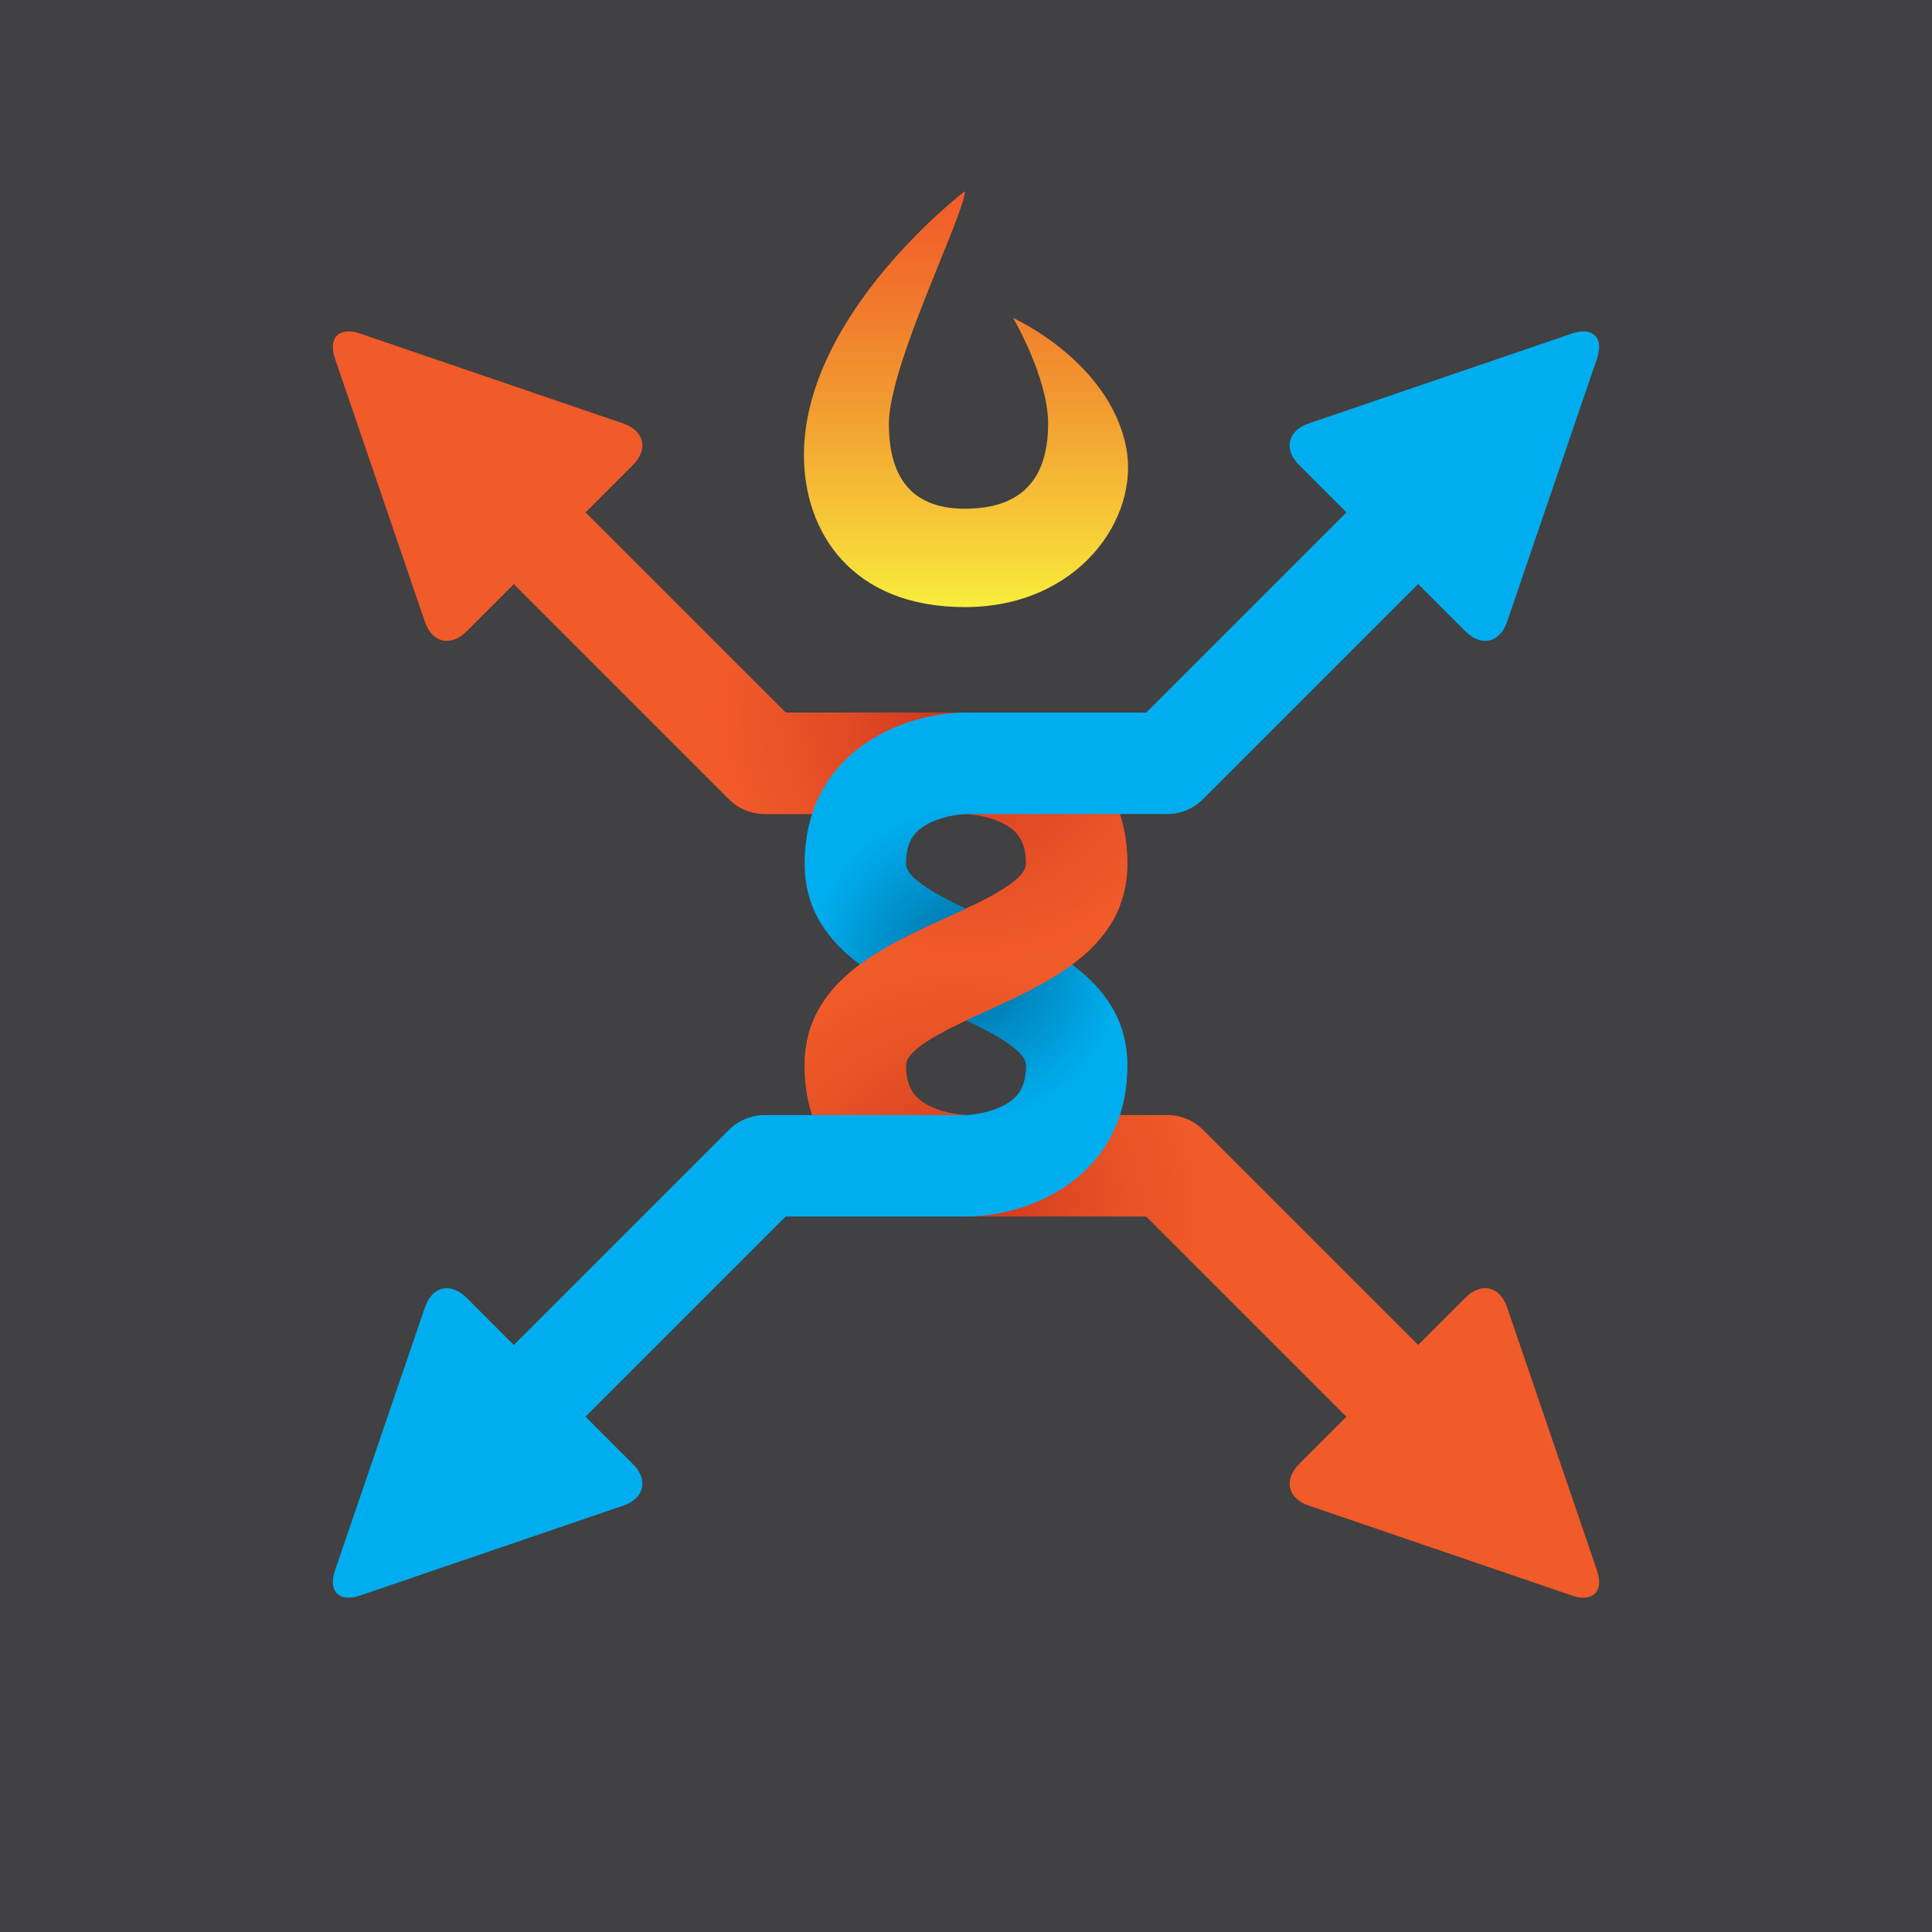 <?xml version="1.0" encoding="UTF-8" standalone="no"?>
<!-- Generator: Adobe Illustrator 15.0.0, SVG Export Plug-In  -->
<svg xmlns:dc="http://purl.org/dc/elements/1.1/" xmlns:cc="http://creativecommons.org/ns#" xmlns:rdf="http://www.w3.org/1999/02/22-rdf-syntax-ns#" xmlns:svg="http://www.w3.org/2000/svg" xmlns="http://www.w3.org/2000/svg" xmlns:xlink="http://www.w3.org/1999/xlink" xmlns:sodipodi="http://sodipodi.sourceforge.net/DTD/sodipodi-0.dtd" xmlns:inkscape="http://www.inkscape.org/namespaces/inkscape" version="1.1" x="0px" y="0px" width="432px" height="432px" viewBox="0 0 432 432" enable-background="new 0 0 432 432" xml:space="preserve" id="svg3147" inkscape:version="0.48.3.1 r9886" sodipodi:docname="EFP_LogoArtwork_3-10-2013.svg"><sodipodi:namedview pagecolor="#ffffff" bordercolor="#666666" borderopacity="1" objecttolerance="10" gridtolerance="10" guidetolerance="10" inkscape:pageopacity="0" inkscape:pageshadow="2" inkscape:window-width="1008" inkscape:window-height="701" id="namedview3267" showgrid="false" inkscape:zoom="0.5462963" inkscape:cx="216" inkscape:cy="216" inkscape:window-x="1921" inkscape:window-y="87" inkscape:window-maximized="0" inkscape:current-layer="svg3147"/>
<defs id="defs3149">
</defs>
<rect id="ExampleBG_1_" fill="#414042" width="432" height="432"/>
<g id="RedLine_x5F_Back_1_" inkscape:export-filename="/home/otakucode/Documents/Entropy Fueled Productions/logo-135x150-2.png" inkscape:export-xdpi="42.911152" inkscape:export-ydpi="42.911152">
	<radialGradient id="SVGID_2_" cx="215.666" cy="159.666" r="55.466" gradientUnits="userSpaceOnUse">
		<stop offset="0" style="stop-color:#A70E13" id="stop3154"/>
		<stop offset="0.042" style="stop-color:#AB1414" id="stop3156"/>
		<stop offset="0.474" style="stop-color:#CF3B20" id="stop3158"/>
		<stop offset="0.808" style="stop-color:#E65126" id="stop3160"/>
		<stop offset="1" style="stop-color:#F15A29" id="stop3162"/>
	</radialGradient>
	<path fill="url(#SVGID_2_)" d="M324,335.012c-2.901,0-5.804-1.107-8.018-3.321l-59.679-59.679H216   c-14.507,0-36.089-9.012-36.089-33.839c0-18.551,17.409-26.464,31.396-32.822c7.641-3.473,18.104-8.229,18.104-12.178   c0-4.803-1.659-7.516-5.729-9.365c-3.656-1.662-7.646-1.796-7.683-1.796h-45c-3.007,0-5.892-1.195-8.018-3.321l-63-63   c-4.428-4.428-4.428-11.606,0-16.035c4.428-4.428,11.607-4.428,16.035,0l59.679,59.679H216c14.507,0,36.089,9.012,36.089,33.839   c0,18.551-17.409,26.464-31.396,32.822c-7.641,3.473-18.104,8.229-18.104,12.178c0,4.803,1.659,7.516,5.729,9.365   c3.656,1.662,7.646,1.796,7.683,1.796h45c3.007,0,5.892,1.195,8.018,3.321l63,63c4.428,4.429,4.428,11.607,0,16.035   C329.804,333.904,326.901,335.012,324,335.012z" id="path3164"/>
	<radialGradient id="SVGID_3_" cx="214.333" cy="271" r="54.39" gradientUnits="userSpaceOnUse">
		<stop offset="0" style="stop-color:#A70E13" id="stop3167"/>
		<stop offset="0.042" style="stop-color:#AB1414" id="stop3169"/>
		<stop offset="0.474" style="stop-color:#CF3B20" id="stop3171"/>
		<stop offset="0.808" style="stop-color:#E65126" id="stop3173"/>
		<stop offset="1" style="stop-color:#F15A29" id="stop3175"/>
	</radialGradient>
	<path opacity="0.5" fill="url(#SVGID_3_)" d="M324,335.012c-2.901,0-5.804-1.107-8.018-3.321l-59.679-59.679H216   c-14.507,0-36.089-9.012-36.089-33.839c0-18.551,17.409-26.464,31.396-32.822c7.641-3.473,18.104-8.229,18.104-12.178   c0-4.803-1.659-7.516-5.729-9.365c-3.656-1.662-7.646-1.796-7.683-1.796h-45c-3.007,0-5.892-1.195-8.018-3.321l-63-63   c-4.428-4.428-4.428-11.606,0-16.035c4.428-4.428,11.607-4.428,16.035,0l59.679,59.679H216c14.507,0,36.089,9.012,36.089,33.839   c0,18.551-17.409,26.464-31.396,32.822c-7.641,3.473-18.104,8.229-18.104,12.178c0,4.803,1.659,7.516,5.729,9.365   c3.656,1.662,7.646,1.796,7.683,1.796h45c3.007,0,5.892,1.195,8.018,3.321l63,63c4.428,4.429,4.428,11.607,0,16.035   C329.804,333.904,326.901,335.012,324,335.012z" id="path3177"/>
</g>
<radialGradient id="BlueLine_2_" cx="216" cy="215.673" r="35.65" gradientUnits="userSpaceOnUse">
	<stop offset="0" style="stop-color:#006699" id="stop3180"/>
	<stop offset="0.042" style="stop-color:#006A9D" id="stop3182"/>
	<stop offset="0.474" style="stop-color:#008CC6" id="stop3184"/>
	<stop offset="0.808" style="stop-color:#00A2E1" id="stop3186"/>
	<stop offset="1" style="stop-color:#00AEEF" id="stop3188"/>
</radialGradient>
<path id="BlueLine_1_" fill="url(#BlueLine_2_)" d="M108,335.012c-2.901,0-5.804-1.107-8.018-3.321  c-4.428-4.428-4.428-11.606,0-16.035l63-63c2.126-2.126,5.011-3.321,8.018-3.321h45c-0.056,0,4.25-0.101,8.099-1.992  c3.773-1.855,5.313-4.512,5.313-9.169c0-3.949-10.463-8.705-18.104-12.178c-13.987-6.358-31.396-14.271-31.396-32.822  c0-24.827,21.582-33.839,36.089-33.839h40.304l59.679-59.679c4.428-4.428,11.607-4.428,16.035,0c4.428,4.429,4.428,11.607,0,16.035  l-63,63c-2.126,2.126-5.011,3.321-8.018,3.321h-45c0.056,0-4.25,0.101-8.099,1.992c-3.773,1.855-5.313,4.512-5.313,9.169  c0,3.949,10.463,8.705,18.104,12.178c13.987,6.358,31.396,14.271,31.396,32.822c0,24.827-21.582,33.839-36.089,33.839h-40.304  l-59.679,59.679C113.804,333.904,110.901,335.012,108,335.012z" inkscape:export-filename="/home/otakucode/Documents/Entropy Fueled Productions/logo-135x150-2.png" inkscape:export-xdpi="42.911152" inkscape:export-ydpi="42.911152"/>
<g id="RedLine_x5F_Front_1_" inkscape:export-filename="/home/otakucode/Documents/Entropy Fueled Productions/logo-135x150-2.png" inkscape:export-xdpi="42.911152" inkscape:export-ydpi="42.911152">
	<defs id="defs3192">
		<rect id="SVGID_1_" x="144" y="202.5" width="144" height="29.25"/>
	</defs>
	<clipPath id="SVGID_4_">
		<use xlink:href="#SVGID_1_" overflow="visible" id="use3196"/>
	</clipPath>
	<g id="RedLine_x5F_copy_1_" clip-path="url(#SVGID_4_)">
		<radialGradient id="SVGID_5_" cx="215.666" cy="159.666" r="55.466" gradientUnits="userSpaceOnUse">
			<stop offset="0" style="stop-color:#A70E13" id="stop3200"/>
			<stop offset="0.042" style="stop-color:#AB1414" id="stop3202"/>
			<stop offset="0.474" style="stop-color:#CF3B20" id="stop3204"/>
			<stop offset="0.808" style="stop-color:#E65126" id="stop3206"/>
			<stop offset="1" style="stop-color:#F15A29" id="stop3208"/>
		</radialGradient>
		<path fill="url(#SVGID_5_)" d="M324,335.012c-2.901,0-5.804-1.107-8.018-3.321l-59.679-59.679H216    c-14.507,0-36.089-9.012-36.089-33.839c0-18.551,17.409-26.464,31.396-32.822c7.641-3.473,18.104-8.229,18.104-12.178    c0-4.803-1.659-7.516-5.729-9.365c-3.656-1.662-7.646-1.796-7.683-1.796h-45c-3.007,0-5.892-1.195-8.018-3.321l-63-63    c-4.428-4.428-4.428-11.606,0-16.035c4.428-4.428,11.607-4.428,16.035,0l59.679,59.679H216c14.507,0,36.089,9.012,36.089,33.839    c0,18.551-17.409,26.464-31.396,32.822c-7.641,3.473-18.104,8.229-18.104,12.178c0,4.803,1.659,7.516,5.729,9.365    c3.656,1.662,7.646,1.796,7.683,1.796h45c3.007,0,5.892,1.195,8.018,3.321l63,63c4.428,4.429,4.428,11.607,0,16.035    C329.804,333.904,326.901,335.012,324,335.012z" id="path3210"/>
		<radialGradient id="SVGID_6_" cx="214.333" cy="271" r="54.39" gradientUnits="userSpaceOnUse">
			<stop offset="0" style="stop-color:#A70E13" id="stop3213"/>
			<stop offset="0.042" style="stop-color:#AB1414" id="stop3215"/>
			<stop offset="0.474" style="stop-color:#CF3B20" id="stop3217"/>
			<stop offset="0.808" style="stop-color:#E65126" id="stop3219"/>
			<stop offset="1" style="stop-color:#F15A29" id="stop3221"/>
		</radialGradient>
		<path opacity="0.5" fill="url(#SVGID_6_)" d="M324,335.012c-2.901,0-5.804-1.107-8.018-3.321l-59.679-59.679H216    c-14.507,0-36.089-9.012-36.089-33.839c0-18.551,17.409-26.464,31.396-32.822c7.641-3.473,18.104-8.229,18.104-12.178    c0-4.803-1.659-7.516-5.729-9.365c-3.656-1.662-7.646-1.796-7.683-1.796h-45c-3.007,0-5.892-1.195-8.018-3.321l-63-63    c-4.428-4.428-4.428-11.606,0-16.035c4.428-4.428,11.607-4.428,16.035,0l59.679,59.679H216c14.507,0,36.089,9.012,36.089,33.839    c0,18.551-17.409,26.464-31.396,32.822c-7.641,3.473-18.104,8.229-18.104,12.178c0,4.803,1.659,7.516,5.729,9.365    c3.656,1.662,7.646,1.796,7.683,1.796h45c3.007,0,5.892,1.195,8.018,3.321l63,63c4.428,4.429,4.428,11.607,0,16.035    C329.804,333.904,326.901,335.012,324,335.012z" id="path3223"/>
	</g>
</g>
<g id="UpperRight_x5F_Arrow_2_" inkscape:export-filename="/home/otakucode/Documents/Entropy Fueled Productions/logo-135x150-2.png" inkscape:export-xdpi="42.911152" inkscape:export-ydpi="42.911152">
	<g id="g3226">
		<g id="g3228">
			<path fill="#00AEEF" d="M327.704,141.202c3.501,3.5,7.674,2.531,9.274-2.152l20.111-58.86c1.601-4.685-0.922-7.208-5.606-5.607     l-58.865,20.107c-4.685,1.601-5.653,5.772-2.152,9.272L327.704,141.202z" id="path3230"/>
		</g>
	</g>
</g>
<g id="LowerRight_x5F_Arrow_2_" inkscape:export-filename="/home/otakucode/Documents/Entropy Fueled Productions/logo-135x150-2.png" inkscape:export-xdpi="42.911152" inkscape:export-ydpi="42.911152">
	<g id="g3233">
		<g id="g3235">
			<path fill="#F15A29" d="M290.472,327.378c-3.501,3.5-2.532,7.673,2.152,9.273l58.859,20.111c4.685,1.601,7.208-0.922,5.607-5.606     l-20.107-58.865c-1.601-4.685-5.772-5.653-9.273-2.153L290.472,327.378z" id="path3237"/>
		</g>
	</g>
</g>
<g id="UpperLeft_x5F_Arrow_1_" inkscape:export-filename="/home/otakucode/Documents/Entropy Fueled Productions/logo-135x150-2.png" inkscape:export-xdpi="42.911152" inkscape:export-ydpi="42.911152">
	<g id="g3240">
		<g id="g3242">
			<path fill="#F15A29" d="M141.528,103.968c3.501-3.5,2.532-7.673-2.152-9.273l-58.859-20.11c-4.685-1.602-7.208,0.921-5.607,5.605     l20.107,58.865c1.601,4.685,5.772,5.654,9.273,2.154L141.528,103.968z" id="path3244"/>
		</g>
	</g>
</g>
<g id="LowerLeftt_x5F_Arrow_1_" inkscape:export-filename="/home/otakucode/Documents/Entropy Fueled Productions/logo-135x150-2.png" inkscape:export-xdpi="42.911152" inkscape:export-ydpi="42.911152">
	<g id="g3247">
		<g id="g3249">
			<path fill="#00AEEF" d="M104.296,290.144c-3.501-3.5-7.674-2.531-9.274,2.154L74.91,351.156     c-1.601,4.685,0.922,7.208,5.606,5.607l58.865-20.107c4.685-1.601,5.653-5.772,2.152-9.272L104.296,290.144z" id="path3251"/>
		</g>
	</g>
</g>
<linearGradient id="FlameOutline_2_" gradientUnits="userSpaceOnUse" x1="216" y1="139.261" x2="216" y2="41.241">
	<stop offset="0.037" style="stop-color:#F9ED3B" id="stop3254"/>
	<stop offset="0.248" style="stop-color:#F6C537" id="stop3256"/>
	<stop offset="0.51" style="stop-color:#F29931" id="stop3258"/>
	<stop offset="0.732" style="stop-color:#F1792C" id="stop3260"/>
	<stop offset="0.902" style="stop-color:#F1632A" id="stop3262"/>
	<stop offset="1" style="stop-color:#F15A29" id="stop3264"/>
</linearGradient>
<path id="FlameOutline_1_" fill="url(#FlameOutline_2_)" d="M215.759,135.75c-25.348,0-36-16.811-36-34c0-31.64,36-59,36-59  c0,5.004-17.004,38.785-17.004,52c0,13.216,6.19,19,17.004,19s18.605-4.854,18.605-19c0-10.345-7.822-23.643-7.822-23.643  s21.272,9.542,25.217,28.643C255.069,115.782,241.106,135.75,215.759,135.75z" inkscape:export-filename="/home/otakucode/Documents/Entropy Fueled Productions/logo-135x150-2.png" inkscape:export-xdpi="42.911152" inkscape:export-ydpi="42.911152"/>
</svg>